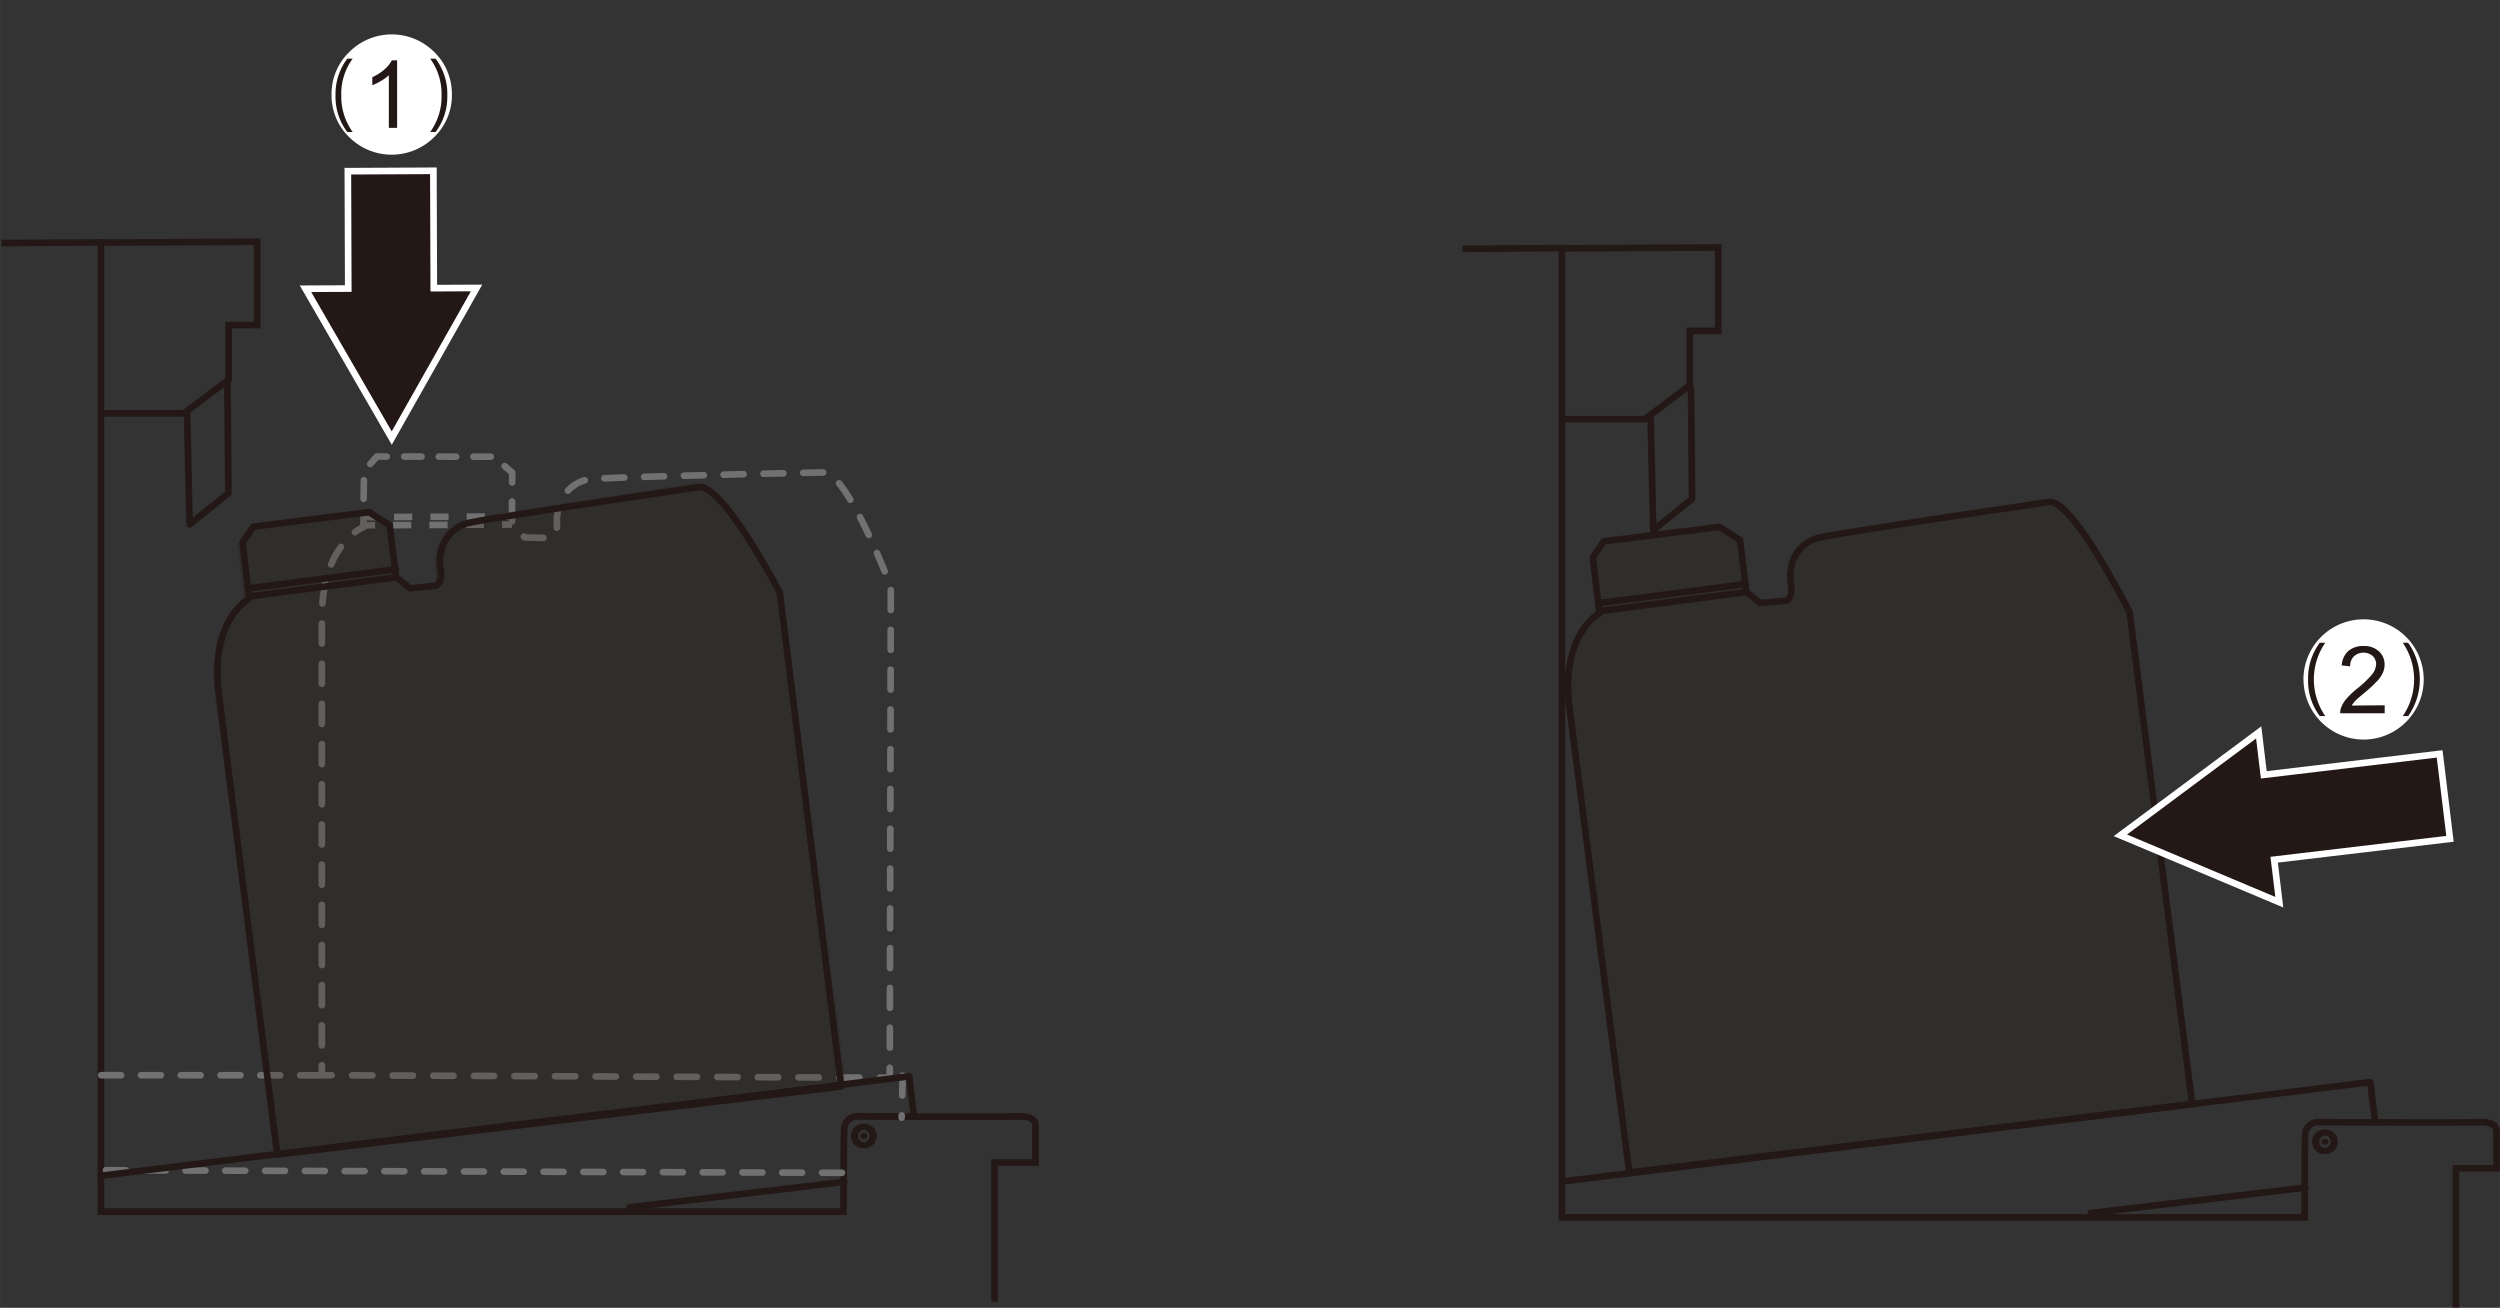 <svg id="レイヤー_1" data-name="レイヤー 1" xmlns="http://www.w3.org/2000/svg" width="133.01mm" height="69.58mm" viewBox="0 0 377.04 197.24"><rect x="0" y="0" width="377.04" height="197.24" fill="#333333" stroke="none"/><defs><style>.cls-1,.cls-10,.cls-11,.cls-12,.cls-13,.cls-2,.cls-4,.cls-6,.cls-7,.cls-8,.cls-9{fill:none;}.cls-1,.cls-15,.cls-2,.cls-3{stroke:#231815;}.cls-1,.cls-12,.cls-13,.cls-3{stroke-miterlimit:10;}.cls-10,.cls-11,.cls-15,.cls-2,.cls-4,.cls-5,.cls-6,.cls-7,.cls-8,.cls-9{stroke-linecap:round;}.cls-10,.cls-11,.cls-15,.cls-2,.cls-4,.cls-6,.cls-7,.cls-8,.cls-9{stroke-linejoin:round;}.cls-15,.cls-16,.cls-3,.cls-5{fill:#231815;}.cls-3{stroke-width:2.83px;}.cls-10,.cls-11,.cls-12,.cls-13,.cls-4,.cls-6,.cls-7,.cls-8,.cls-9{stroke:#727171;}.cls-4{stroke-dasharray:3 3;}.cls-5{stroke:#fff;}.cls-7{stroke-dasharray:3 3;}.cls-8{stroke-dasharray:2.61 2.61;}.cls-9{stroke-dasharray:2.81 2.81;}.cls-10{stroke-dasharray:3.03 3.03;}.cls-11{stroke-dasharray:3.06 3.06;}.cls-13{stroke-dasharray:2.74 2.74;}.cls-14{opacity:0.2;}.cls-17{fill:#fff;}</style></defs><title>DrainBottle_Install_03</title><polyline class="cls-1" points="14.65 36.59 38.78 36.46 38.78 49.03 34.48 49.03 34.48 57.26 27.71 62.35 15.18 62.35"/><line class="cls-2" x1="127.35" y1="178.24" x2="94.97" y2="182.08"/><circle class="cls-3" cx="130.39" cy="171.33" r="0.43"/><path class="cls-1" d="M.22,36.65l15-.09V182.74h112s0-10.61.1-12.37a2,2,0,0,1,1.66-2s21.91.1,24.65,0,2.54,1.37,2.54,1.37v5.59H150v21"/><circle class="cls-3" cx="130.17" cy="171.33" r="0.43"/><line class="cls-4" x1="136.14" y1="162.22" x2="135.98" y2="168.57"/><line class="cls-4" x1="15.26" y1="162.16" x2="48.54" y2="162.18"/><line class="cls-4" x1="126.98" y1="176.88" x2="15.21" y2="176.49"/><polygon class="cls-5" points="71.87 43.43 59.08 66.07 46.07 43.55 52.52 43.52 52.46 25.82 65.36 25.76 65.42 43.46 71.87 43.43"/><polyline class="cls-6" points="132.69 162.53 134.19 162.54 134.19 161.04"/><path class="cls-7" d="M134.2,158l.15-69.46s-6.53-17.41-10.17-17.28c-1.29,0-31.78.67-35.17,1a5.57,5.57,0,0,0-4.46,3.53A6.73,6.73,0,0,0,84,79c0,2-1,2.16-1,2.16l-3.89-.11-1.89-2V74.27"/><polyline class="cls-6" points="77.24 72.77 77.25 71.27 76.1 70.3"/><line class="cls-8" x1="74.01" y1="68.88" x2="59.63" y2="68.86"/><polyline class="cls-6" points="58.33 68.86 56.83 68.86 55.84 69.98"/><line class="cls-9" x1="54.88" y1="72.43" x2="54.82" y2="76.64"/><path class="cls-6" d="M54.81,78l0,1.5a5.72,5.72,0,0,0-1.28.77"/><path class="cls-10" d="M51.41,82.48c-1.47,2-2.87,5.38-2.87,10.73v65.94"/><path class="cls-6" d="M48.54,160.66v1.5H50"/><line class="cls-11" x1="53.1" y1="162.18" x2="131.16" y2="162.53"/><line class="cls-12" x1="77.22" y1="79.11" x2="75.72" y2="79.12"/><line class="cls-13" x1="72.98" y1="79.13" x2="57.94" y2="79.21"/><line class="cls-12" x1="56.57" y1="79.21" x2="55.07" y2="79.22"/><line class="cls-12" x1="77.36" y1="77.89" x2="75.86" y2="77.9"/><line class="cls-13" x1="73.13" y1="77.91" x2="58.08" y2="77.98"/><line class="cls-12" x1="56.71" y1="77.99" x2="55.22" y2="77.99"/><g class="cls-14"><path class="cls-15" d="M126.92,162.41l-9.58-73.33S108.57,72.68,105,73.29c-1.27.21-31.41,4.85-34.72,5.67a5.56,5.56,0,0,0-4,4.08,6.89,6.89,0,0,0-.08,3.19c.27,2-.75,2.27-.75,2.27l-3.87.41-2.13-1.69-1-7.78-3.09-2L37.89,79.74l-1.62,2.45,1,8.41S31.4,93.76,32.89,105L42,173.32Z"/><line class="cls-15" x1="59.46" y1="87.22" x2="37.52" y2="90.24"/><line class="cls-15" x1="59.44" y1="85.99" x2="37.5" y2="89.01"/></g><path class="cls-2" d="M126.86,163.86l-9.26-74.5S109,72.9,105.36,73.48c-1.28.2-31.45,4.62-34.77,5.41a5.55,5.55,0,0,0-4,4,6.69,6.69,0,0,0-.11,3.19c.25,2-.76,2.27-.76,2.27l-3.88.38-2.12-1.71-.95-7.78-3.08-2L38.22,79.43l-1.64,2.43,1,8.43S31.62,93.4,33,104.62c.14,1.12,8.81,69.51,8.81,69.51Z"/><line class="cls-2" x1="59.73" y1="87.07" x2="37.77" y2="89.93"/><line class="cls-2" x1="59.72" y1="85.84" x2="37.76" y2="88.7"/><polyline class="cls-2" points="15.17 177.33 137.13 162.33 137.84 168.44"/><polyline class="cls-2" points="34.29 57.61 34.45 74.38 28.6 79.08 28.2 62.17"/><polyline class="cls-2" points="255.03 58.48 255.19 75.25 249.34 79.95 248.94 63.04"/><polyline class="cls-1" points="235.01 37.46 259.14 37.33 259.14 49.9 254.84 49.9 254.84 58.13 248.06 63.22 235.54 63.22"/><line class="cls-2" x1="347.71" y1="179.11" x2="315.33" y2="182.95"/><circle class="cls-3" cx="350.75" cy="172.2" r="0.43"/><path class="cls-1" d="M220.57,37.52l15-.1V183.61h112s0-10.61.09-12.37a2,2,0,0,1,1.67-2s21.91.1,24.65,0,2.54,1.37,2.54,1.37v5.59H370.4v21"/><circle class="cls-3" cx="350.53" cy="172.2" r="0.43"/><g class="cls-14"><path class="cls-16" d="M330.62,166.53,321,91.31s-8.77-16.4-12.36-15.79c-1.27.21-31.41,4.85-34.72,5.67a5.56,5.56,0,0,0-4,4.08,6.89,6.89,0,0,0-.08,3.19c.27,2-.75,2.27-.75,2.27l-3.87.41-2.13-1.69-1-7.78-3.09-2L241.54,82l-1.62,2.45,1,8.41s-5.88,3.16-4.39,14.37c.15,1.12,9.13,69.69,9.13,69.69Z"/><line class="cls-15" x1="263.05" y1="89.45" x2="241.11" y2="92.47"/><line class="cls-15" x1="263.03" y1="88.22" x2="241.1" y2="91.24"/></g><path class="cls-2" d="M330.62,166.53l-9.43-74.16S312.55,75.13,309,75.71c-1.27.2-31.45,4.62-34.76,5.41a5.54,5.54,0,0,0-4,4,6.82,6.82,0,0,0-.1,3.19c.25,2-.77,2.27-.77,2.27l-3.88.38-2.11-1.71-.95-7.78-3.08-2-17.48,2.17-1.65,2.43,1,8.43s-5.91,3.11-4.5,14.33c.14,1.12,9,70,9,70Z"/><line class="cls-2" x1="263.33" y1="89.3" x2="241.36" y2="92.16"/><line class="cls-2" x1="263.32" y1="88.07" x2="241.36" y2="90.93"/><polyline class="cls-2" points="235.53 178.2 357.49 163.2 358.2 169.31"/><polygon class="cls-5" points="343.76 136.07 319.79 125.98 340.65 110.46 341.42 116.86 367.94 113.7 369.5 126.51 342.98 129.66 343.76 136.07"/><path class="cls-17" d="M50,14.32a8.77,8.77,0,0,0,2.7,6.4,9.08,9.08,0,0,0,12.82-.08,8.75,8.75,0,0,0,2.63-6.42,8.8,8.8,0,0,0-2.7-6.41,9.05,9.05,0,0,0-12.82.08A8.78,8.78,0,0,0,50,14.32"/><path class="cls-16" d="M59.89,19.28H58.64V11.35a6,6,0,0,1-1.18.85,7.53,7.53,0,0,1-1.31.65V11.64A7.13,7.13,0,0,0,58,10.45,4.65,4.65,0,0,0,59.09,9.1h.8Z"/><path class="cls-16" d="M52.37,19.91A8.78,8.78,0,0,1,50.6,14.4a8.85,8.85,0,0,1,1.77-5.55h.82a8.89,8.89,0,0,0-1.72,5.56,9.09,9.09,0,0,0,1.72,5.5Z"/><path class="cls-16" d="M65.69,8.85a8.76,8.76,0,0,1,1.77,5.53,8.79,8.79,0,0,1-1.77,5.53h-.81a9.11,9.11,0,0,0,1.71-5.54,9,9,0,0,0-1.71-5.52Z"/><path class="cls-17" d="M347.41,102.54a9.08,9.08,0,0,0,9.13,9,9.08,9.08,0,0,0,9-9.12,9.07,9.07,0,1,0-18.14.11"/><path class="cls-16" d="M359.65,106.37v1.2h-6.71a2.34,2.34,0,0,1,.15-.87,4.53,4.53,0,0,1,.82-1.35,13.31,13.31,0,0,1,1.63-1.53,14.78,14.78,0,0,0,2.24-2.15,2.63,2.63,0,0,0,.58-1.5,1.69,1.69,0,0,0-.53-1.25A2.16,2.16,0,0,0,355,99a2,2,0,0,0-.55,1.5l-1.28-.14a3.17,3.17,0,0,1,1-2.18,3.37,3.37,0,0,1,2.3-.75,3.23,3.23,0,0,1,2.32.81,2.69,2.69,0,0,1,.85,2,3.14,3.14,0,0,1-.25,1.19,4.47,4.47,0,0,1-.83,1.24,20.91,20.91,0,0,1-1.92,1.79c-.75.63-1.23,1-1.44,1.27a4.49,4.49,0,0,0-.53.68Z"/><path class="cls-16" d="M349.87,108a8.73,8.73,0,0,1-1.77-5.5,8.86,8.86,0,0,1,1.77-5.56h.82a9.75,9.75,0,0,0,0,11.06Z"/><path class="cls-16" d="M363.19,96.94a9.57,9.57,0,0,1,0,11.06h-.81a9.8,9.8,0,0,0,0-11.06Z"/></svg>